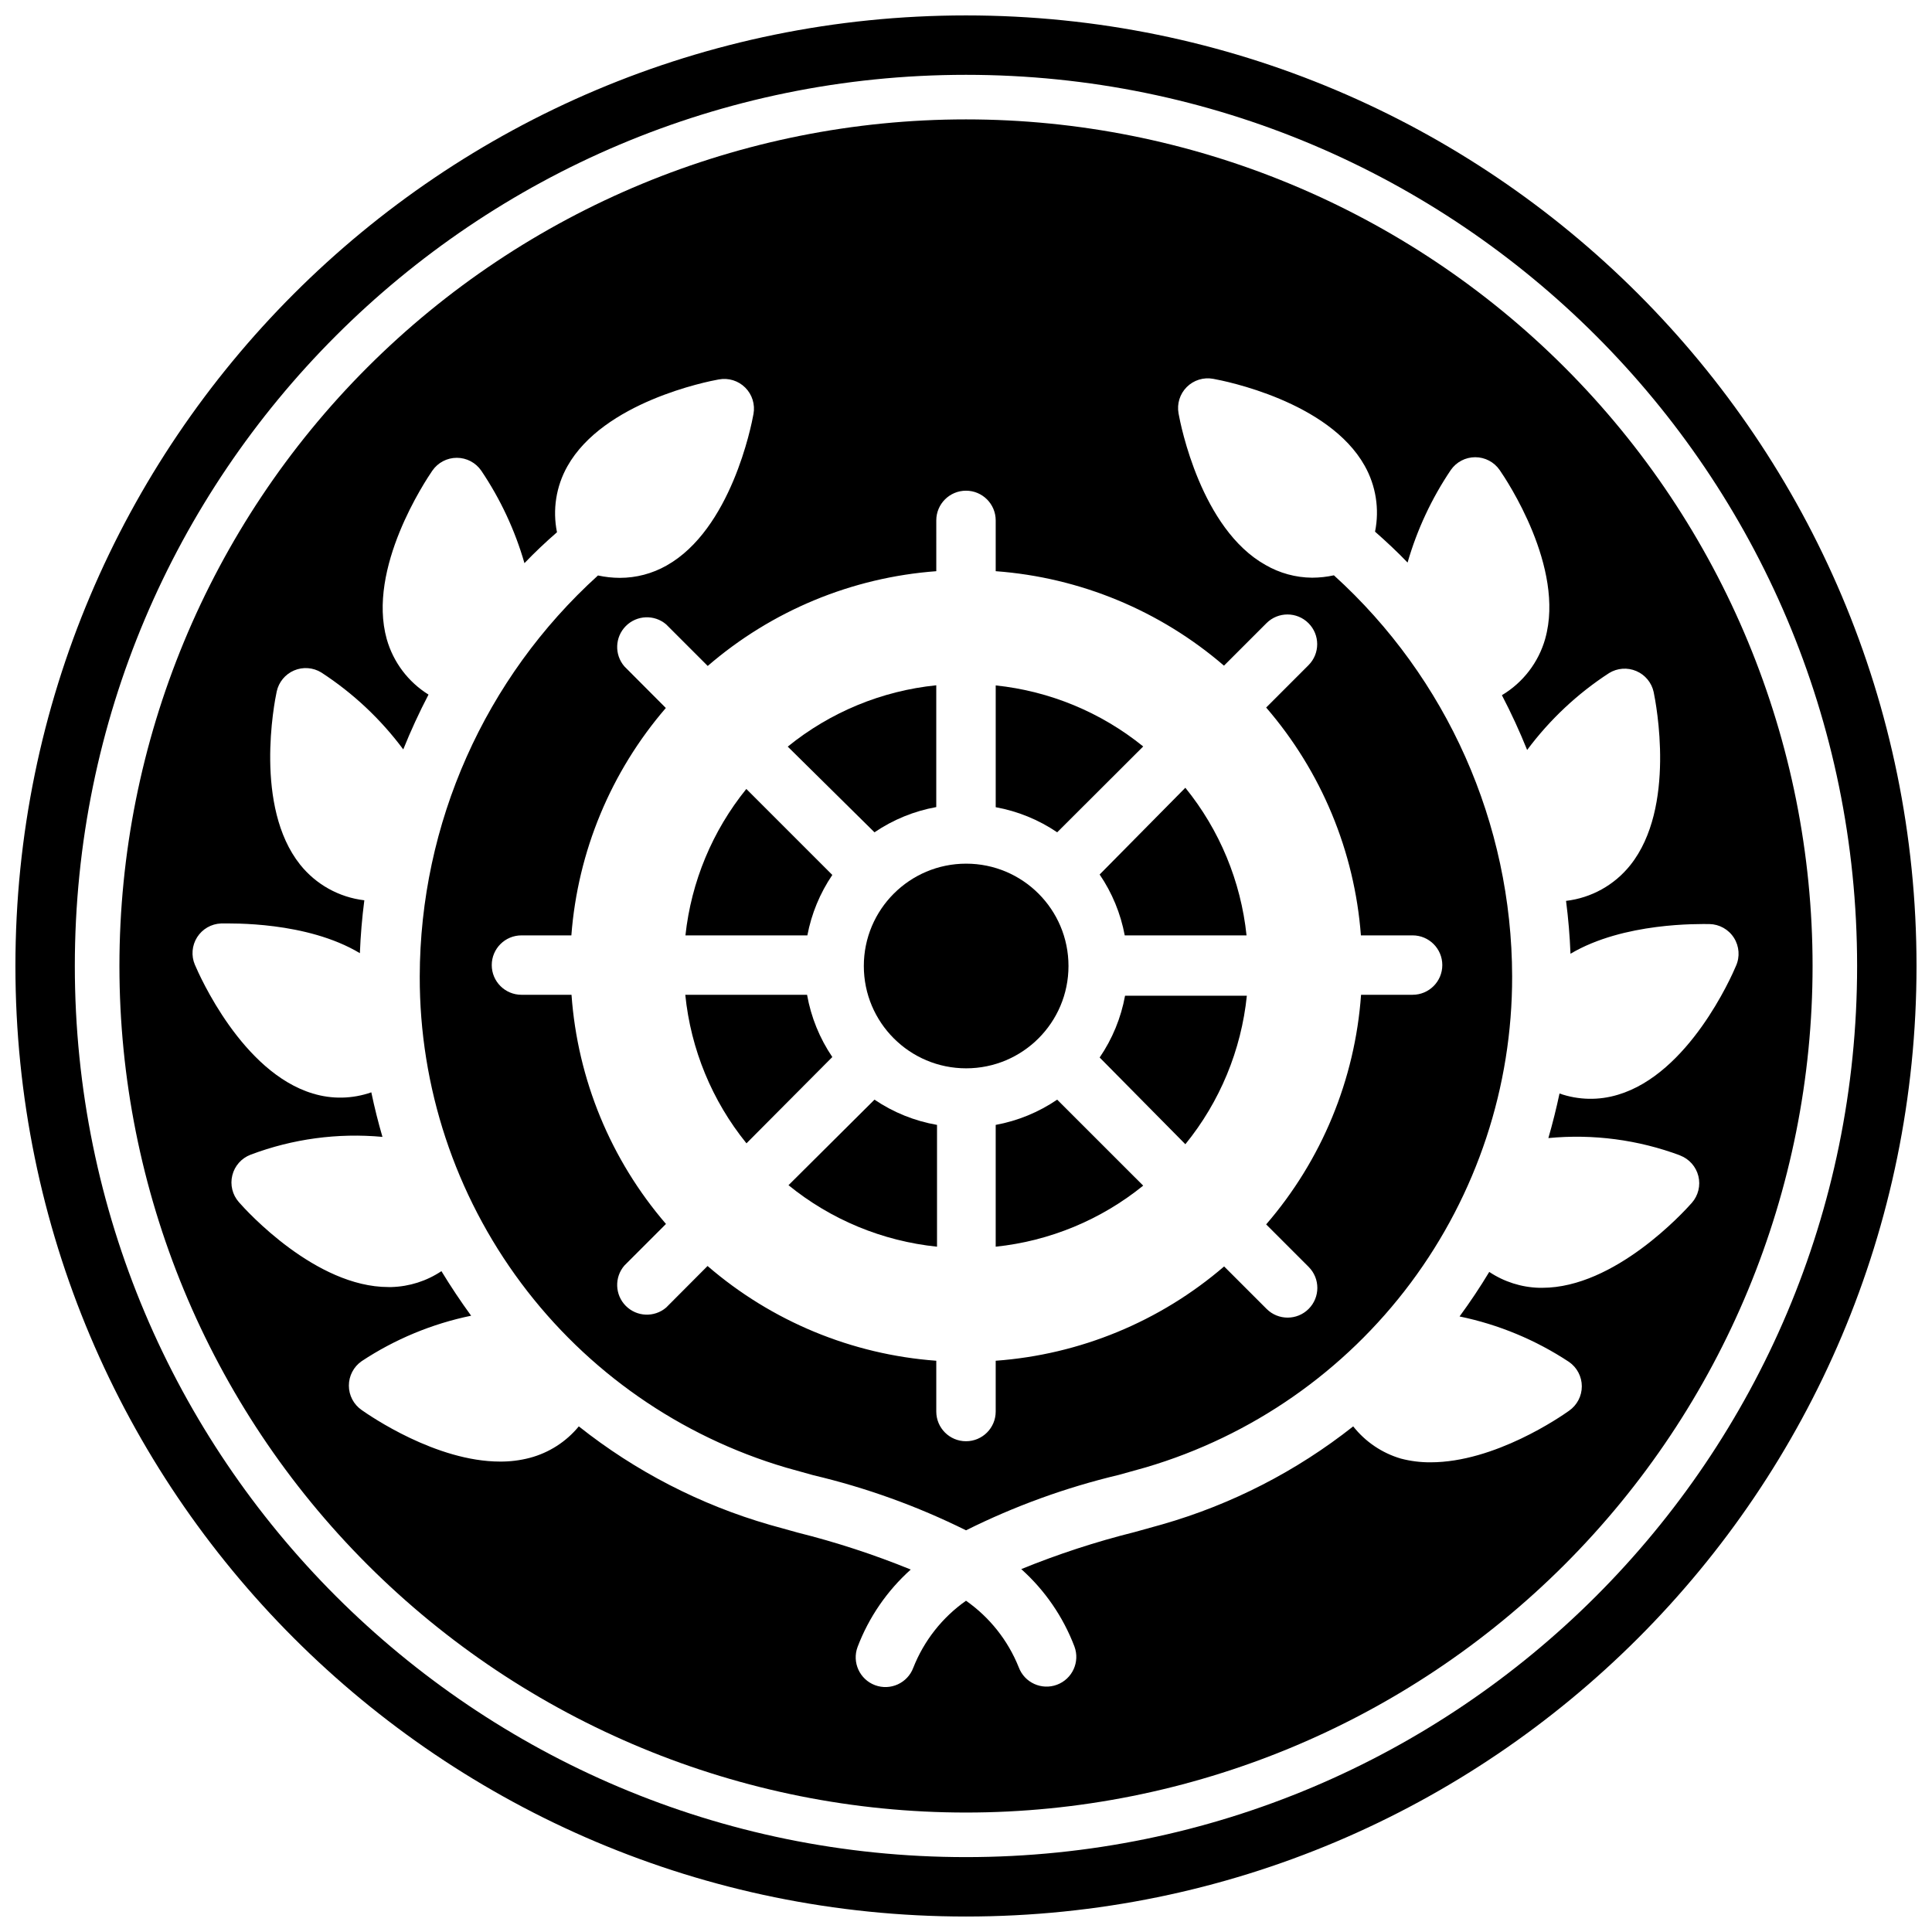 <?xml version="1.0" encoding="UTF-8"?>
<!-- Uploaded to: ICON Repo, www.svgrepo.com, Generator: ICON Repo Mixer Tools -->
<svg width="800px" height="800px" version="1.1" viewBox="144 144 512 512" xmlns="http://www.w3.org/2000/svg">
 <defs>
  <clipPath id="a">
   <path d="m148.09 148.09h503.81v503.81h-503.81z"/>
  </clipPath>
 </defs>
 <path d="m435.42 424.25 22.711 22.984c9.152-11.25 14.816-24.934 16.297-39.359h-32.277c-1.07 5.867-3.363 11.445-6.731 16.375z"/>
 <path d="m442.07 391.89h32.277c-1.504-14.336-7.137-27.93-16.219-39.125l-22.711 22.988c3.309 4.859 5.574 10.355 6.652 16.137z"/>
 <path d="m446.96 341.82c-11.191-9.062-24.766-14.68-39.086-16.176v32.273c5.836 1.059 11.383 3.324 16.293 6.652z"/>
 <path d="m357.88 407.63h-32.273c1.453 14.422 7.09 28.102 16.215 39.363l22.75-22.871c-3.367-4.965-5.648-10.582-6.691-16.492z"/>
 <path d="m352.96 458.09c11.25 9.152 24.93 14.816 39.359 16.297v-32.277c-5.934-1.031-11.582-3.312-16.57-6.691z"/>
 <path d="m407.87 442.11v32.277c14.32-1.5 27.895-7.117 39.086-16.18l-22.793-22.789c-4.906 3.34-10.457 5.621-16.293 6.691z"/>
 <path d="m427.16 400c0 14.977-12.141 27.117-27.117 27.117-14.98 0-27.121-12.141-27.121-27.117 0-14.98 12.141-27.121 27.121-27.121 14.977 0 27.117 12.141 27.117 27.121"/>
 <path d="m400 175.64c-59.504 0-116.57 23.637-158.64 65.711s-65.711 99.141-65.711 158.64c0 59.5 23.637 116.57 65.711 158.64s99.141 65.711 158.64 65.711c59.5 0 116.57-23.637 158.64-65.711s65.711-99.141 65.711-158.64c0-59.504-23.637-116.57-65.711-158.64s-99.141-65.711-158.64-65.711zm-7.875 106.27c0-4.348 3.527-7.871 7.875-7.871s7.871 3.523 7.871 7.871v13.461c22.328 1.648 43.535 10.422 60.496 25.035l11.258-11.258c3.074-3.078 8.062-3.078 11.137 0 3.078 3.074 3.078 8.062 0 11.137l-11.215 11.219c14.613 16.922 23.418 38.082 25.109 60.379h13.699c4.348 0 7.871 3.523 7.871 7.871 0 4.348-3.523 7.871-7.871 7.871h-13.66c-1.605 22.465-10.426 43.809-25.148 60.852l11.258 11.258h-0.004c3.078 3.074 3.078 8.062 0 11.141-3.074 3.074-8.062 3.074-11.137 0l-11.258-11.258c-16.977 14.605-38.199 23.367-60.535 24.992v13.461c0 4.348-3.523 7.871-7.871 7.871s-7.875-3.523-7.875-7.871v-13.461c-22.375-1.645-43.629-10.449-60.613-25.109l-10.98 11.02c-3.133 2.664-7.789 2.469-10.688-0.449s-3.059-7.578-0.375-10.691l11.02-11.02h0.004c-14.66-17.027-23.438-38.324-25.035-60.734h-13.262c-4.348 0-7.875-3.523-7.875-7.871 0-4.348 3.527-7.871 7.875-7.871h13.227-0.004c1.695-22.246 10.469-43.363 25.035-60.262l-10.984-11.02c-2.684-3.113-2.523-7.769 0.375-10.688s7.555-3.117 10.688-0.453l11.02 11.02v0.004c16.973-14.656 38.211-23.461 60.574-25.113zm197.12 168.3c2.41 0.918 4.219 2.961 4.84 5.465 0.621 2.504-0.027 5.152-1.73 7.09-2.047 2.32-20.387 22.516-39.637 22.516h-0.828 0.004c-4.719-0.133-9.301-1.594-13.227-4.211-2.414 4.016-5.039 7.949-7.871 11.809v-0.004c10.348 2.133 20.191 6.223 29.008 12.047 2.125 1.469 3.394 3.891 3.394 6.473 0 2.586-1.27 5.004-3.394 6.477-2.203 1.574-19.68 13.656-36.684 13.656-2.656 0.02-5.301-0.312-7.871-0.984-4.996-1.469-9.41-4.453-12.637-8.539-15.02 11.875-32.211 20.699-50.617 25.977l-7.359 2.047c-10.219 2.551-20.238 5.828-29.992 9.801 6.266 5.613 11.098 12.645 14.09 20.508 1.523 4.074-0.547 8.613-4.625 10.133-4.074 1.523-8.613-0.547-10.133-4.625-2.844-7.109-7.699-13.238-13.973-17.633-6.293 4.426-11.152 10.598-13.973 17.754-1.523 4.074-6.062 6.144-10.137 4.625-4.074-1.523-6.148-6.062-4.625-10.137 2.992-7.863 7.824-14.895 14.09-20.508-9.75-3.973-19.773-7.246-29.992-9.801l-7.359-2.047c-18.414-5.312-35.609-14.18-50.617-26.094-3.348 4.074-7.891 6.992-12.988 8.344-2.57 0.672-5.219 1.004-7.871 0.984-16.926 0-34.441-12.082-36.684-13.656v-0.004c-2.129-1.469-3.394-3.887-3.394-6.473 0-2.586 1.266-5.004 3.394-6.477 8.812-5.824 18.66-9.91 29.008-12.043-2.754-3.777-5.379-7.715-7.871-11.809-3.926 2.621-8.512 4.078-13.227 4.211h-0.828c-19.246 0-37.59-20.152-39.637-22.516l0.004 0.004c-1.707-1.938-2.352-4.586-1.73-7.094 0.617-2.504 2.426-4.543 4.84-5.465 11.141-4.207 23.094-5.82 34.949-4.723-1.129-3.856-2.113-7.793-2.953-11.809h0.004c-5.004 1.758-10.438 1.867-15.508 0.316-18.734-5.629-30.031-31.25-31.25-34.125h-0.004c-1.012-2.379-0.789-5.102 0.594-7.289 1.383-2.184 3.75-3.547 6.332-3.652 2.637 0 22.672-0.59 36.801 7.871 0.184-4.695 0.578-9.367 1.18-14.012h0.004c-6.711-0.793-12.836-4.199-17.043-9.484-12.164-15.312-6.848-42.785-6.18-45.855 0.543-2.492 2.258-4.566 4.602-5.57 2.348-1 5.031-0.801 7.207 0.531 8.395 5.453 15.75 12.355 21.727 20.391 1.996-4.961 4.227-9.801 6.691-14.523v-0.004c-5.383-3.348-9.328-8.582-11.062-14.68-5.273-18.812 10.312-42.074 12.082-44.672h0.004c1.469-2.129 3.891-3.398 6.473-3.398 2.586 0 5.008 1.27 6.477 3.398 5.074 7.523 8.941 15.797 11.453 24.52 2.754-2.875 5.629-5.59 8.621-8.188-1.211-5.965-0.234-12.172 2.754-17.477 9.566-17.043 37.039-22.477 40.148-23.027v0.004c2.547-0.473 5.164 0.34 6.996 2.172s2.644 4.449 2.176 6.996c-0.551 3.109-5.984 30.582-23.027 40.148-3.781 2.144-8.051 3.273-12.398 3.269-1.945-0.008-3.887-0.219-5.785-0.633-30.012 27.191-47.16 65.777-47.234 106.27-0.062 29.277 9.367 57.789 26.871 81.254 17.508 23.469 42.148 40.629 70.23 48.91l7.203 2.008c14 3.309 27.578 8.207 40.465 14.602 12.883-6.422 26.457-11.348 40.461-14.68l7.203-2.008c28.066-8.285 52.695-25.445 70.195-48.902 17.496-23.461 26.926-51.957 26.867-81.223-0.074-40.496-17.223-79.082-47.234-106.27-1.898 0.414-3.84 0.625-5.785 0.629-4.344-0.035-8.602-1.203-12.359-3.383-17.043-9.566-22.477-37.039-23.027-40.148h0.004c-0.473-2.547 0.34-5.164 2.172-6.996 1.832-1.832 4.449-2.644 6.996-2.176 3.109 0.551 30.582 5.984 40.148 23.027 2.988 5.305 3.965 11.508 2.754 17.477 2.953 2.598 5.863 5.312 8.621 8.188 2.516-8.723 6.379-16.996 11.453-24.523 1.473-2.125 3.891-3.394 6.477-3.394 2.586 0 5.004 1.27 6.473 3.394 1.812 2.598 17.359 25.859 12.082 44.672l0.004 0.004c-1.77 6.285-5.883 11.652-11.492 14.996 2.465 4.723 4.695 9.566 6.691 14.523h-0.004c5.977-8.031 13.332-14.938 21.73-20.391 2.172-1.332 4.856-1.531 7.203-0.527 2.348 1 4.062 3.074 4.602 5.566 0.629 3.07 5.984 30.582-6.18 45.855-4.207 5.285-10.332 8.695-17.043 9.484 0.605 4.644 0.996 9.316 1.18 14.012 14.129-8.383 34.164-7.871 36.801-7.871h0.004c2.648 0.047 5.094 1.418 6.512 3.652 1.418 2.234 1.621 5.035 0.535 7.449-1.219 2.914-12.516 28.535-31.25 34.125h-0.004c-5.07 1.551-10.504 1.438-15.508-0.316-0.84 3.961-1.824 7.898-2.953 11.809 11.852-1.137 23.805 0.438 34.953 4.606z"/>
 <path d="m357.96 391.89c1.086-5.738 3.336-11.188 6.613-16.02l-22.789-22.789c-9 11.117-14.602 24.59-16.137 38.809z"/>
 <path d="m392.12 357.88v-32.273c-14.422 1.465-28.102 7.117-39.359 16.254l22.988 22.711c4.93-3.352 10.508-5.633 16.371-6.691z"/>
 <g clip-path="url(#a)">
  <path transform="matrix(3.936 0 0 3.936 148.09 148.09)" d="m126 64c0 34.241-27.759 62-62 62-34.242 0-62.001-27.759-62.001-62 0-34.242 27.759-62.001 62.001-62.001 34.241 0 62 27.759 62 62.001" fill="none" stroke="#000000" stroke-linecap="round" stroke-linejoin="round" stroke-width="4"/>
 </g>
</svg>